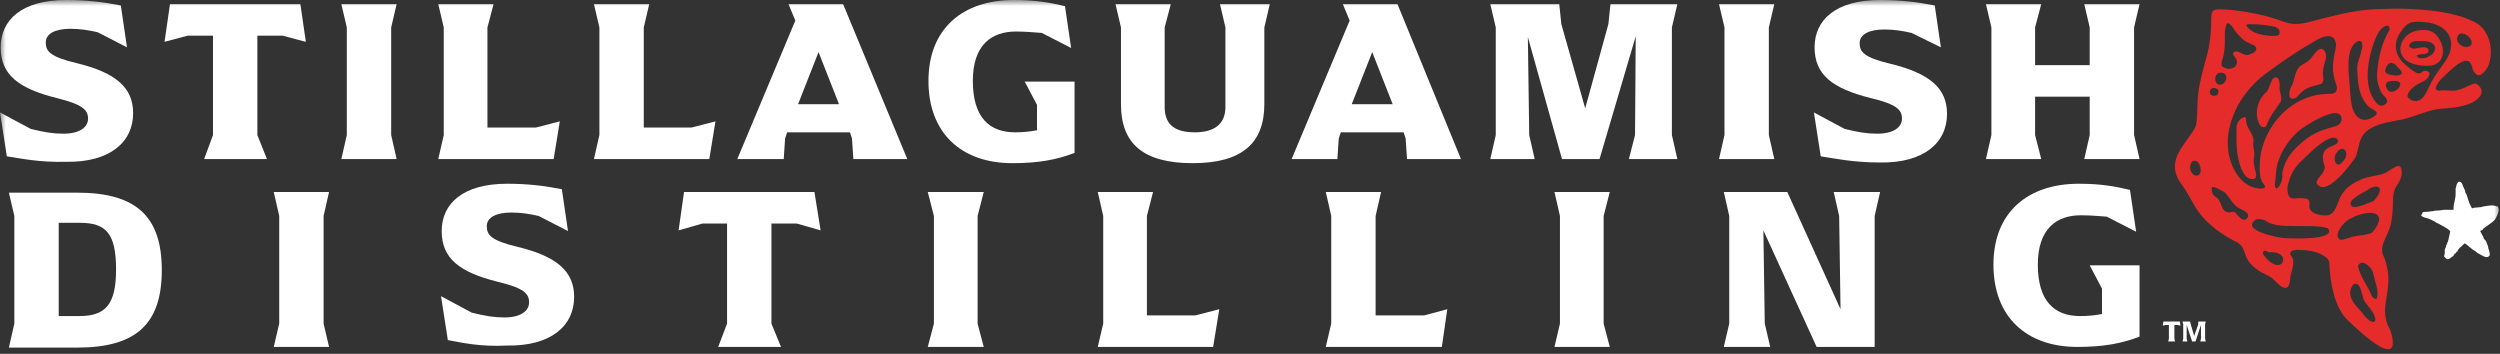 <svg width="212" height="30" viewBox="0 0 212 30" fill="none" xmlns="http://www.w3.org/2000/svg">
<rect x="0" y="0" width="212" height="30" fill="#333333" stroke="none"/>
<g id="Group">
<g id="Clip path group">
<mask id="mask0_34_7612" style="mask-type:luminance" maskUnits="userSpaceOnUse" x="0" y="0" width="212" height="30">
<g id="SVGID_14_">
<path id="Vector" d="M212 0H0V30H212V0Z" fill="white"/>
</g>
</mask>
<g mask="url(#mask0_34_7612)">
<path id="Vector_2" d="M0.579 13.256L0 9.535L2.605 10.93C3.763 11.221 4.516 11.337 5.384 11.337C6.715 11.337 7.468 10.814 7.468 10.058C7.468 9.302 6.947 8.837 4.805 8.314C1.563 7.5 0.058 6.337 0.058 4.012C0.058 1.686 1.853 0 5.616 0C7.352 0 8.8 0.174 10.247 0.465L10.768 4.012L8.279 2.733C7.526 2.558 6.773 2.442 5.963 2.442C4.689 2.442 3.879 2.849 3.879 3.605C3.879 4.36 4.284 4.826 6.484 5.349C9.842 6.163 11.289 7.442 11.289 9.593C11.289 12.093 9.263 13.779 5.616 13.721C3.3 13.779 1.737 13.43 0.579 13.256Z" fill="white"/>
</g>
</g>
<g id="Clip path group_2">
<mask id="mask1_34_7612" style="mask-type:luminance" maskUnits="userSpaceOnUse" x="0" y="0" width="212" height="30">
<g id="SVGID_14__2">
<path id="Vector_3" d="M212 0H0V30H212V0Z" fill="white"/>
</g>
</mask>
<g mask="url(#mask1_34_7612)">
<path id="Vector_4" d="M21.825 3.023V11.454L22.636 13.488H17.31L18.062 11.454V3.023H15.92L13.952 3.547L14.415 0.349H25.472L25.936 3.547L23.967 3.023H21.825Z" fill="white"/>
</g>
</g>
<g id="Clip path group_3">
<mask id="mask2_34_7612" style="mask-type:luminance" maskUnits="userSpaceOnUse" x="0" y="0" width="212" height="30">
<g id="SVGID_14__3">
<path id="Vector_5" d="M212 0H0V30H212V0Z" fill="white"/>
</g>
</mask>
<g mask="url(#mask2_34_7612)">
<path id="Vector_6" d="M29.409 11.454V2.326L28.946 0.349H33.635L33.172 2.326V11.454L33.635 13.488H28.946L29.409 11.454Z" fill="white"/>
</g>
</g>
<g id="Clip path group_4">
<mask id="mask3_34_7612" style="mask-type:luminance" maskUnits="userSpaceOnUse" x="0" y="0" width="212" height="30">
<g id="SVGID_14__4">
<path id="Vector_7" d="M212 0H0V30H212V0Z" fill="white"/>
</g>
</mask>
<g mask="url(#mask3_34_7612)">
<path id="Vector_8" d="M47.471 10.291L46.95 13.488H37.166L37.63 11.454V2.326L37.166 0.349H41.856L41.335 2.326V10.814H45.445L47.471 10.291Z" fill="white"/>
</g>
</g>
<g id="Clip path group_5">
<mask id="mask4_34_7612" style="mask-type:luminance" maskUnits="userSpaceOnUse" x="0" y="0" width="212" height="30">
<g id="SVGID_14__5">
<path id="Vector_9" d="M212 0H0V30H212V0Z" fill="white"/>
</g>
</mask>
<g mask="url(#mask4_34_7612)">
<path id="Vector_10" d="M60.671 10.291L60.15 13.488H50.366L50.829 11.454V2.326L50.366 0.349H55.055L54.592 2.326V10.814H58.644L60.671 10.291Z" fill="white"/>
</g>
</g>
<g id="Clip path group_6">
<mask id="mask5_34_7612" style="mask-type:luminance" maskUnits="userSpaceOnUse" x="0" y="0" width="212" height="30">
<g id="SVGID_14__6">
<path id="Vector_11" d="M212 0H0V30H212V0Z" fill="white"/>
</g>
</mask>
<g mask="url(#mask5_34_7612)">
<path id="Vector_12" d="M76.938 13.488H72.365L72.249 11.744L72.075 11.221H66.749L66.576 11.744L66.46 13.488H62.523L67.444 1.744L66.865 0.349H71.496L76.938 13.488ZM71.149 8.837L69.412 4.419L67.676 8.837H71.149Z" fill="white"/>
</g>
</g>
<g id="Clip path group_7">
<mask id="mask6_34_7612" style="mask-type:luminance" maskUnits="userSpaceOnUse" x="0" y="0" width="212" height="30">
<g id="SVGID_14__7">
<path id="Vector_13" d="M212 0H0V30H212V0Z" fill="white"/>
</g>
</mask>
<g mask="url(#mask6_34_7612)">
<path id="Vector_14" d="M91.122 6.919V12.965C89.617 13.546 88.054 13.837 85.854 13.837C81.512 13.837 78.733 11.279 78.733 6.86C78.733 2.384 81.686 0 85.969 0C87.88 0 89.096 0.233 90.311 0.523L90.832 4.07L88.343 2.791C87.591 2.733 86.896 2.674 86.143 2.674C84.117 2.674 82.496 3.779 82.496 6.86C82.496 9.942 83.885 11.221 86.085 11.221C86.78 11.221 87.301 11.163 87.938 11.046V8.895L86.896 6.919H91.122Z" fill="white"/>
</g>
</g>
<g id="Clip path group_8">
<mask id="mask7_34_7612" style="mask-type:luminance" maskUnits="userSpaceOnUse" x="0" y="0" width="212" height="30">
<g id="SVGID_14__8">
<path id="Vector_15" d="M212 0H0V30H212V0Z" fill="white"/>
</g>
</mask>
<g mask="url(#mask7_34_7612)">
<path id="Vector_16" d="M95.058 8.837V2.326L94.595 0.349H99.285L98.764 2.326V9.07C98.764 10.523 99.574 11.221 101.311 11.221C103.048 11.221 103.916 10.465 103.916 9.07V2.326L103.453 0.349H107.679L107.216 2.326V8.837C107.216 12.151 105.305 13.837 101.137 13.837C96.911 13.837 95.058 12.151 95.058 8.837Z" fill="white"/>
</g>
</g>
<g id="Clip path group_9">
<mask id="mask8_34_7612" style="mask-type:luminance" maskUnits="userSpaceOnUse" x="0" y="0" width="212" height="30">
<g id="SVGID_14__9">
<path id="Vector_17" d="M212 0H0V30H212V0Z" fill="white"/>
</g>
</mask>
<g mask="url(#mask8_34_7612)">
<path id="Vector_18" d="M123.889 13.488H119.315L119.199 11.744L119.026 11.221H113.7L113.526 11.744L113.41 13.488H109.531L114.452 1.744L113.873 0.349H118.505L123.889 13.488ZM118.099 8.837L116.363 4.419L114.626 8.837H118.099Z" fill="white"/>
</g>
</g>
<g id="Clip path group_10">
<mask id="mask9_34_7612" style="mask-type:luminance" maskUnits="userSpaceOnUse" x="0" y="0" width="212" height="30">
<g id="SVGID_14__10">
<path id="Vector_19" d="M212 0H0V30H212V0Z" fill="white"/>
</g>
</mask>
<g mask="url(#mask9_34_7612)">
<path id="Vector_20" d="M141.777 11.454L142.24 13.488H138.13L138.651 11.454L138.709 3.081L135.641 13.488H132.457L129.562 3.14L129.678 11.454L130.141 13.488H126.378L126.841 11.454V2.326L126.378 0.349H132.225L132.399 2.035L134.425 9.186L136.393 2.035L136.567 0.349H142.24L141.777 2.326V11.454Z" fill="white"/>
</g>
</g>
<g id="Clip path group_11">
<mask id="mask10_34_7612" style="mask-type:luminance" maskUnits="userSpaceOnUse" x="0" y="0" width="212" height="30">
<g id="SVGID_14__11">
<path id="Vector_21" d="M212 0H0V30H212V0Z" fill="white"/>
</g>
</mask>
<g mask="url(#mask10_34_7612)">
<path id="Vector_22" d="M146.235 11.454V2.326L145.772 0.349H150.461L149.998 2.326V11.454L150.461 13.488H145.772L146.235 11.454Z" fill="white"/>
</g>
</g>
<g id="Clip path group_12">
<mask id="mask11_34_7612" style="mask-type:luminance" maskUnits="userSpaceOnUse" x="0" y="0" width="212" height="30">
<g id="SVGID_14__12">
<path id="Vector_23" d="M212 0H0V30H212V0Z" fill="white"/>
</g>
</mask>
<g mask="url(#mask11_34_7612)">
<path id="Vector_24" d="M154.398 13.256L153.819 9.535L156.424 10.93C157.582 11.221 158.334 11.337 159.203 11.337C160.534 11.337 161.287 10.814 161.287 10.058C161.287 9.302 160.824 8.837 158.624 8.314C155.382 7.5 153.877 6.337 153.877 4.012C153.877 1.686 155.671 0 159.434 0C161.171 0 162.618 0.174 164.066 0.465L164.587 4.012L162.097 2.791C161.345 2.616 160.592 2.5 159.782 2.5C158.508 2.5 157.697 2.907 157.697 3.663C157.697 4.419 158.103 4.884 160.303 5.407C163.66 6.221 165.108 7.5 165.108 9.651C165.108 12.151 163.081 13.837 159.434 13.779C157.119 13.779 155.555 13.43 154.398 13.256Z" fill="white"/>
</g>
</g>
<g id="Clip path group_13">
<mask id="mask12_34_7612" style="mask-type:luminance" maskUnits="userSpaceOnUse" x="0" y="0" width="212" height="30">
<g id="SVGID_14__13">
<path id="Vector_25" d="M212 0H0V30H212V0Z" fill="white"/>
</g>
</mask>
<g mask="url(#mask12_34_7612)">
<path id="Vector_26" d="M168.871 11.454V2.326L168.407 0.349H173.097L172.576 2.326V5.523H177.207V2.326L176.744 0.349H181.433L180.97 2.326V11.454L181.433 13.488H176.744L177.207 11.454V8.198H172.576V11.454L173.097 13.488H168.407L168.871 11.454Z" fill="white"/>
</g>
</g>
<g id="Clip path group_14">
<mask id="mask13_34_7612" style="mask-type:luminance" maskUnits="userSpaceOnUse" x="0" y="0" width="212" height="30">
<g id="SVGID_14__14">
<path id="Vector_27" d="M212 0H0V30H212V0Z" fill="white"/>
</g>
</mask>
<g mask="url(#mask13_34_7612)">
<path id="Vector_28" d="M1.216 27.442V18.314L0.753 16.337H6.542C11.578 16.337 13.72 18.372 13.72 22.907C13.72 27.442 11.578 29.477 6.542 29.477H0.753L1.216 27.442ZM6.715 26.802C8.915 26.802 9.842 25.872 9.842 22.849C9.842 19.768 8.973 18.895 6.773 18.895H4.979V26.802H6.715Z" fill="white"/>
</g>
</g>
<g id="Clip path group_15">
<mask id="mask14_34_7612" style="mask-type:luminance" maskUnits="userSpaceOnUse" x="0" y="0" width="212" height="30">
<g id="SVGID_14__15">
<path id="Vector_29" d="M212 0H0V30H212V0Z" fill="white"/>
</g>
</mask>
<g mask="url(#mask14_34_7612)">
<path id="Vector_30" d="M23.678 27.442V18.314L23.215 16.279H27.904L27.441 18.314V27.442L27.904 29.419H23.215L23.678 27.442Z" fill="white"/>
</g>
</g>
<g id="Clip path group_16">
<mask id="mask15_34_7612" style="mask-type:luminance" maskUnits="userSpaceOnUse" x="0" y="0" width="212" height="30">
<g id="SVGID_14__16">
<path id="Vector_31" d="M212 0H0V30H212V0Z" fill="white"/>
</g>
</mask>
<g mask="url(#mask15_34_7612)">
<path id="Vector_32" d="M37.977 28.837L37.398 25.116L40.003 26.512C41.161 26.802 41.914 26.919 42.782 26.919C44.114 26.919 44.866 26.395 44.866 25.639C44.866 24.884 44.403 24.419 42.203 23.895C38.961 23.081 37.456 21.919 37.456 19.593C37.456 17.267 39.251 15.581 43.014 15.581C44.751 15.581 46.198 15.756 47.645 16.046L48.166 19.593L45.677 18.314C44.924 18.139 44.172 18.023 43.361 18.023C42.087 18.023 41.277 18.43 41.277 19.186C41.277 19.942 41.682 20.407 43.882 20.93C47.24 21.744 48.687 23.023 48.687 25.174C48.687 27.674 46.661 29.36 43.014 29.302C40.756 29.419 39.193 29.07 37.977 28.837Z" fill="white"/>
</g>
</g>
<g id="Clip path group_17">
<mask id="mask16_34_7612" style="mask-type:luminance" maskUnits="userSpaceOnUse" x="0" y="0" width="212" height="30">
<g id="SVGID_14__17">
<path id="Vector_33" d="M212 0H0V30H212V0Z" fill="white"/>
</g>
</mask>
<g mask="url(#mask16_34_7612)">
<path id="Vector_34" d="M65.418 18.954V27.442L66.228 29.419H60.902L61.655 27.442V18.954H59.571L57.544 19.535L58.008 16.279H69.065L69.586 19.535L67.56 18.954H65.418Z" fill="white"/>
</g>
</g>
<g id="Clip path group_18">
<mask id="mask17_34_7612" style="mask-type:luminance" maskUnits="userSpaceOnUse" x="0" y="0" width="212" height="30">
<g id="SVGID_14__18">
<path id="Vector_35" d="M212 0H0V30H212V0Z" fill="white"/>
</g>
</mask>
<g mask="url(#mask17_34_7612)">
<path id="Vector_36" d="M79.196 27.442V18.314L78.675 16.279H83.422L82.901 18.314V27.442L83.422 29.419H78.675L79.196 27.442Z" fill="white"/>
</g>
</g>
<g id="Clip path group_19">
<mask id="mask18_34_7612" style="mask-type:luminance" maskUnits="userSpaceOnUse" x="0" y="0" width="212" height="30">
<g id="SVGID_14__19">
<path id="Vector_37" d="M212 0H0V30H212V0Z" fill="white"/>
</g>
</mask>
<g mask="url(#mask18_34_7612)">
<path id="Vector_38" d="M103.395 26.221L102.874 29.419H93.09L93.553 27.442V18.314L93.09 16.279H97.779L97.258 18.314V26.744H101.369L103.395 26.221Z" fill="white"/>
</g>
</g>
<g id="Clip path group_20">
<mask id="mask19_34_7612" style="mask-type:luminance" maskUnits="userSpaceOnUse" x="0" y="0" width="212" height="30">
<g id="SVGID_14__20">
<path id="Vector_39" d="M212 0H0V30H212V0Z" fill="white"/>
</g>
</mask>
<g mask="url(#mask19_34_7612)">
<path id="Vector_40" d="M122.731 26.221L122.268 29.419H112.426L112.889 27.442V18.314L112.426 16.279H117.115L116.652 18.314V26.744H120.762L122.731 26.221Z" fill="white"/>
</g>
</g>
<g id="Clip path group_21">
<mask id="mask20_34_7612" style="mask-type:luminance" maskUnits="userSpaceOnUse" x="0" y="0" width="212" height="30">
<g id="SVGID_14__21">
<path id="Vector_41" d="M212 0H0V30H212V0Z" fill="white"/>
</g>
</mask>
<g mask="url(#mask20_34_7612)">
<path id="Vector_42" d="M132.283 27.442V18.314L131.82 16.279H136.509L135.988 18.314V27.442L136.509 29.419H131.82L132.283 27.442Z" fill="white"/>
</g>
</g>
<g id="Clip path group_22">
<mask id="mask21_34_7612" style="mask-type:luminance" maskUnits="userSpaceOnUse" x="0" y="0" width="212" height="30">
<g id="SVGID_14__22">
<path id="Vector_43" d="M212 0H0V30H212V0Z" fill="white"/>
</g>
</mask>
<g mask="url(#mask21_34_7612)">
<path id="Vector_44" d="M159.434 16.279L158.971 18.314V29.419H154.05L149.535 19.535L149.651 27.442L150.114 29.419H146.177L146.64 27.442V18.314L146.177 16.279H151.561L156.077 26.221L155.961 18.314L155.498 16.279H159.434Z" fill="white"/>
</g>
</g>
<g id="Clip path group_23">
<mask id="mask22_34_7612" style="mask-type:luminance" maskUnits="userSpaceOnUse" x="0" y="0" width="212" height="30">
<g id="SVGID_14__23">
<path id="Vector_45" d="M212 0H0V30H212V0Z" fill="white"/>
</g>
</mask>
<g mask="url(#mask22_34_7612)">
<path id="Vector_46" d="M181.433 22.5V28.546C179.928 29.128 178.365 29.419 176.165 29.419C171.823 29.419 169.044 26.86 169.044 22.442C169.044 17.965 171.997 15.581 176.281 15.581C178.191 15.581 179.407 15.814 180.623 16.105L181.144 19.651L178.654 18.372C177.902 18.314 177.207 18.256 176.454 18.256C174.428 18.256 172.807 19.36 172.807 22.442C172.807 25.523 174.197 26.802 176.396 26.802C177.091 26.802 177.612 26.744 178.249 26.628V24.477L177.207 22.5H181.433Z" fill="white"/>
</g>
</g>
<g id="Clip path group_24">
<mask id="mask23_34_7612" style="mask-type:luminance" maskUnits="userSpaceOnUse" x="0" y="0" width="212" height="30">
<g id="SVGID_14__24">
<path id="Vector_47" d="M212 0H0V30H212V0Z" fill="white"/>
</g>
</mask>
<g mask="url(#mask23_34_7612)">
<path id="Vector_48" d="M210.842 21.802C211.016 21.802 211.074 21.744 211.131 21.628C211.131 21.512 211.131 21.395 211.074 21.279C211.074 21.221 211.074 21.163 211.016 21.105C211.016 20.93 210.9 20.64 210.842 20.523C210.842 20.465 210.784 20.407 210.726 20.349C210.668 20.291 210.61 20.233 210.61 20.174C210.61 20.116 210.495 19.942 210.437 19.826C210.379 19.709 210.321 19.593 210.321 19.593C210.321 19.593 210.379 19.535 210.437 19.535C210.495 19.535 210.553 19.477 210.553 19.419C210.61 19.36 210.842 19.186 210.958 19.128C211.074 19.012 211.305 18.895 211.479 18.721C211.595 18.605 211.652 18.488 211.768 18.256C211.884 17.965 211.884 17.965 211.884 17.791C211.884 17.616 211.826 17.5 211.768 17.5H211.71C211.71 17.5 211.595 17.442 211.537 17.442H211.479C211.421 17.384 210.958 17.442 210.668 17.5C210.553 17.5 210.437 17.558 210.437 17.558C210.379 17.558 209.916 17.616 209.8 17.616C209.742 17.616 209.626 17.674 209.626 17.674C209.626 17.674 209.568 17.558 209.51 17.442C209.453 17.326 209.395 17.209 209.395 17.209C209.395 17.209 209.337 17.035 209.279 16.86C209.221 16.686 209.163 16.453 209.105 16.395C209.047 16.337 209.047 16.221 209.047 16.221C209.047 16.221 209.047 16.163 208.989 16.047C208.932 15.988 208.932 15.872 208.874 15.814C208.874 15.756 208.816 15.698 208.816 15.639C208.816 15.639 208.758 15.581 208.758 15.523C208.7 15.465 208.642 15.407 208.526 15.407C208.468 15.407 208.353 15.523 208.295 15.756C208.295 15.872 208.237 15.93 208.237 15.988C208.237 16.047 208.237 16.163 208.237 16.337C208.237 16.57 208.237 16.686 208.179 16.919C208.121 17.209 208.063 17.384 208.063 17.616C208.063 17.674 208.063 17.791 208.063 17.791C208.063 17.791 207.889 17.791 207.716 17.791C207.542 17.791 207.368 17.791 207.311 17.791C207.137 17.791 206.963 17.849 206.79 17.849C206.674 17.849 206.5 17.849 206.326 17.907C206.153 17.907 205.921 17.965 205.747 17.965C205.632 17.965 205.458 17.965 205.458 18.023C205.4 18.023 205.4 18.081 205.4 18.081C205.4 18.081 205.4 18.14 205.342 18.198C205.342 18.256 205.284 18.314 205.342 18.314C205.342 18.314 205.4 18.372 205.458 18.372C205.516 18.43 205.574 18.43 205.747 18.488C205.805 18.488 205.979 18.547 206.095 18.605C206.211 18.663 206.5 18.779 206.616 18.895C206.79 18.953 206.963 19.07 207.079 19.128C207.195 19.186 207.311 19.244 207.368 19.302C207.542 19.36 207.774 19.593 207.774 19.593C207.774 19.651 207.774 19.709 207.658 20.174C207.658 20.291 207.6 20.349 207.6 20.407C207.6 20.465 207.6 20.523 207.542 20.523C207.542 20.581 207.542 20.64 207.484 20.698C207.484 20.756 207.426 20.814 207.426 20.872C207.426 20.93 207.368 21.047 207.368 21.047C207.311 21.163 207.311 21.163 207.311 21.512L207.253 21.744L207.368 21.86C207.426 21.919 207.484 21.977 207.542 21.977C207.6 21.977 207.6 21.977 207.6 21.977C207.6 21.977 207.774 21.919 207.832 21.86L207.889 21.802C207.947 21.802 208.121 21.628 208.121 21.57C208.121 21.57 208.121 21.512 208.179 21.512C208.237 21.512 208.237 21.453 208.295 21.395C208.295 21.337 208.353 21.337 208.353 21.337C208.353 21.337 208.411 21.337 208.411 21.279C208.411 21.221 208.468 21.105 208.758 20.872C208.874 20.756 208.989 20.64 208.989 20.64C209.047 20.64 209.279 20.814 209.395 20.93C209.453 20.988 209.626 21.105 209.684 21.163C209.8 21.221 209.974 21.337 210.089 21.453C210.61 21.744 210.726 21.802 210.842 21.802Z" fill="white"/>
</g>
</g>
<g id="Clip path group_25">
<mask id="mask24_34_7612" style="mask-type:luminance" maskUnits="userSpaceOnUse" x="0" y="0" width="212" height="30">
<g id="SVGID_14__25">
<path id="Vector_49" d="M212 0H0V30H212V0Z" fill="white"/>
</g>
</mask>
<g mask="url(#mask24_34_7612)">
<path id="Vector_50" d="M211.074 5.407C210.958 5.756 210.726 6.105 210.379 6.337C210.089 6.512 209.8 6.163 209.684 5.872C209.626 5.64 209.568 5.291 209.279 5.175C208.642 5 207.6 6.163 207.079 6.628C206.732 6.977 206.153 7.791 206.963 7.675C207.369 7.616 207.774 7.733 208.237 7.675C208.99 7.558 209.742 6.977 209.974 7.093C210.263 7.268 210.495 7.558 210.437 7.849C210.379 8.14 210.205 8.314 209.974 8.489C209.453 8.896 208.7 9.012 208.063 9.128C207.6 9.186 207.195 9.186 206.732 9.244C205.69 9.419 204.763 9.884 203.779 10.117C202.911 10.291 201.869 10.407 201.058 10.872C199.9 11.512 200.132 12.5 199.727 13.372C199.032 14.361 197.758 15.93 196.89 15.872C195.616 15.407 197.527 14.768 197.064 13.896C196.601 12.151 198.222 12.617 198.28 11.919C197.816 10.93 195.616 13.198 195.153 13.663C194.748 14.012 194.285 14.651 194.111 15.349C193.996 15.698 193.938 15.989 193.996 16.279C194.053 16.919 194.459 16.861 194.922 16.802C195.153 16.802 195.385 16.802 195.616 16.861C195.964 16.977 195.79 17.326 195.848 17.616C195.964 18.198 197.006 18.314 197.353 18.256C198.106 18.14 198.164 17.209 198.511 16.628C198.916 15.872 199.553 15.524 200.19 15.233C200.827 14.942 201.521 14.942 202.158 14.71C202.795 14.477 203.721 13.372 203.663 14.768C203.663 15 203.432 15.465 203.316 15.64C202.679 16.57 203.085 16.977 202.795 18.721C202.621 19.942 201.811 20.582 202.042 21.512C203.374 24.477 201.464 25.814 202.679 27.965C202.795 28.314 202.911 28.605 202.911 29.07C202.911 30.989 199.206 27.268 198.916 26.977C197.932 25.872 197.585 23.895 197.527 22.326C197.527 22.093 197.353 21.861 197.122 21.744C196.659 21.395 196.08 21.279 195.501 21.221C195.211 21.221 194.459 21.105 194.285 21.337C193.996 21.628 194.517 21.744 194.459 22.151C194.517 22.616 194.285 23.023 194.227 23.489C194.169 24.07 194.111 24.651 193.474 24.302C193.011 24.012 192.838 23.605 192.317 23.372C189.827 22.209 190.754 21.221 189.769 20.582C188.612 20 187.57 19.302 186.759 18.372C186.122 17.675 185.717 16.628 185.08 15.756C183.517 13.721 185.138 12.5 186.122 10.872C186.18 10.814 186.18 10.64 186.238 10.582C186.296 10.233 186.354 9.07 186.354 8.721C186.412 6.628 187.222 5 187.396 3.43C187.743 0.93 186.991 0.698 188.843 0.814C189.769 0.872 191.217 1.105 192.49 1.454C193.301 1.686 193.996 2.035 194.632 2.035C195.443 2.035 196.195 1.744 196.948 1.57C198.974 1.047 200.364 0.756 202.39 0.756C203.2 0.698 204.358 0.756 205.284 0.814C206.963 0.93 208.642 1.279 209.568 1.744C210.9 2.209 211.537 3.837 211.074 5.407ZM186.47 14.826C186.817 14.535 186.527 13.43 185.949 13.663C185.428 14.07 185.891 15.175 186.47 14.826C186.47 14.884 186.47 14.884 186.47 14.826ZM201.116 26.337C200.943 26.047 200.537 25.698 200.422 25.349C200.248 24.826 200.132 23.779 199.553 24.128C198.858 25.058 199.727 25.872 200.306 26.512C201.116 27.675 201.869 27.5 201.116 26.337ZM201.232 23.082C201 22.5 200.19 21.919 199.958 22.558C200.132 23.489 200.769 24.186 201.116 25.058C201.058 25.058 201.348 25.407 201.521 25.349C201.811 24.709 201.348 23.837 201.232 23.082ZM199.437 17.5C199.785 17.733 200.943 17.151 201.29 17.035C202.274 15.989 201.753 15.465 200.769 16.105C200.422 16.337 199.958 16.512 199.669 16.802C199.437 16.919 199.148 17.268 199.437 17.5ZM198.511 20.349C198.858 20.291 199.148 20.175 199.553 20.058C200.132 19.942 200.769 19.942 201.174 19.709C202.448 18.198 201.406 17.733 199.958 18.256C199.727 18.314 199.611 18.372 199.437 18.489C198.801 18.663 197.701 20.058 198.511 20.349ZM192.085 6.279C190.927 7.151 189.885 8.43 189.364 9.826C188.959 10.872 188.785 12.035 189.017 13.14C189.19 14.012 189.596 14.826 190.233 15.407C190.522 15.64 190.869 15.872 191.275 15.93C191.448 15.989 192.259 16.105 192.027 15.698C191.969 15.582 191.854 15.524 191.796 15.349C191.738 15.233 191.68 15.058 191.68 14.942C191.622 14.71 191.622 14.419 191.622 14.128C191.622 10.989 194.169 8.023 197.353 7.965C197.816 7.965 198.222 7.965 198.164 7.326C197.527 5.64 197.99 4.826 198.106 3.779C197.932 2.442 196.543 3.314 195.906 3.721C194.574 4.477 193.359 5.349 192.085 6.279ZM191.275 2.791C191.911 3.023 192.896 3.14 193.243 2.965C193.301 2.907 193.359 2.675 193.243 2.5C193.069 2.209 192.259 2.151 191.738 2.093C191.043 2.035 190.58 2.035 190.522 2.093C190.406 2.209 190.927 2.675 191.275 2.791ZM188.38 5.523C188.38 5.64 188.496 5.64 188.554 5.698C188.901 5.93 189.48 5.872 189.654 5.465C189.712 5.291 189.712 5.116 189.596 4.942C189.538 4.826 189.364 4.71 189.364 4.535C189.422 4.303 189.769 4.361 189.885 4.419C190.117 4.535 190.406 4.71 190.638 4.651C190.869 4.593 191.39 4.419 191.332 4.07C191.275 3.837 190.927 3.779 190.754 3.663C190.464 3.547 190.233 3.43 189.885 3.023C189.712 2.849 189.654 2.791 189.538 2.616C189.422 2.442 189.248 2.151 189.075 2.035C188.843 1.803 188.727 2.209 188.727 2.384C188.669 2.558 188.669 2.733 188.669 2.907C188.669 2.965 188.669 3.023 188.669 3.14C188.669 3.663 188.669 4.186 188.554 4.71C188.496 4.884 188.438 5.116 188.38 5.291C188.438 5.349 188.38 5.407 188.38 5.523ZM188.091 7.151C188.727 7.384 189.133 6.221 188.38 6.163C187.801 6.105 187.685 6.919 188.091 7.151ZM187.975 8.082C188.091 8.023 188.206 7.675 188.033 7.558C187.28 7.093 187.106 8.372 187.975 8.082ZM189.538 17.384C189.19 17.093 189.017 16.628 188.612 16.279C188.091 16.047 187.28 15.407 187.627 16.395C187.685 16.57 187.859 16.686 188.033 16.802C188.438 17.151 188.322 18.023 189.075 18.023C189.248 17.965 189.364 17.907 189.538 18.023C189.827 18.314 190.29 19.012 190.638 18.372C190.754 17.849 189.712 17.733 189.538 17.384ZM192.432 21.395C192.143 21.279 191.854 21.105 191.911 21.57C193.532 23.779 194.517 21.221 192.432 21.395ZM192.143 18.721C191.911 18.605 191.622 18.547 191.332 18.605C189.943 19.477 192.953 20.116 193.59 20.175C194.285 20.233 198.164 20.407 197.411 19.361C196.08 18.895 193.127 19.535 192.143 18.721ZM198.569 10.175C198.627 8.547 195.211 10.814 194.864 11.163C194.401 11.57 193.938 12.151 193.648 12.675C193.474 12.965 193.359 13.256 193.243 13.547C193.011 14.128 193.011 14.651 192.953 15.233C192.722 16.744 193.648 15.582 193.532 14.826C193.532 14.826 193.532 14.768 193.532 14.71C193.706 13.721 194.169 13.024 194.922 12.326C196.948 10.407 198.395 11.105 198.569 10.175ZM198.222 12.849C197.701 13.372 198.106 14.477 198.685 13.663C199.264 13.198 198.858 12.151 198.222 12.849ZM200.769 8.954C200.016 8.082 199.958 7.151 199.9 6.047C199.843 5.233 200.074 5.116 200.248 4.303C200.364 3.954 200.422 3.372 199.958 3.489C198.801 4.012 199.206 6.396 199.264 7.442C199.322 8.082 199.322 9.186 199.785 9.768C200.19 10.291 200.827 10.291 201.464 9.768C201.811 9.419 201 9.244 200.769 8.954ZM201.985 7.907C201.695 7.442 201.521 6.744 201.579 6.163C201.695 4.826 201.985 3.605 202.621 2.558C202.679 2.151 202.448 2.093 202.158 2.268C201.985 2.384 201.869 2.5 201.753 2.675C201.406 3.198 201.174 3.954 201.058 4.419C200.711 5.698 200.537 7.558 201.464 8.663C201.695 8.954 201.927 9.07 202.274 8.837C202.679 8.489 202.216 8.256 201.985 7.907ZM202.506 6.919C202.39 6.977 202.274 7.151 202.332 7.326C202.679 8.721 204.763 6.454 202.506 6.919ZM203.316 5.698C202.853 5.058 202.39 5.349 202.274 5.93C202.216 6.163 202.448 6.279 202.679 6.337C203.49 6.512 204.069 6.337 203.316 5.698ZM205.979 1.919C204.59 1.744 204.184 1.803 203.606 2.675C202.969 3.547 202.969 4.593 203.953 5.465C204.358 5.814 204.763 6.163 205.053 6.221C205.4 6.279 205.4 5.872 205.863 6.047C206.211 6.163 205.921 6.744 205.458 6.919C204.242 7.442 204.069 8.14 204.184 8.256C204.532 8.605 204.879 8.663 205.284 8.43C205.805 8.023 205.863 7.442 206.442 6.512C206.963 5.698 207.6 5 207.774 4.361C208.237 2.558 206.616 2.035 205.979 1.919ZM208.411 3.082C208.121 3.721 209.163 4.303 209.568 3.779C209.8 3.198 208.642 2.442 208.411 3.082ZM194.748 8.256C195.559 7.326 195.79 7.442 196.89 7.093C197.18 6.686 196.89 6.396 197.006 5.872C197.122 5.116 197.469 4.768 197.064 4.244C196.543 3.837 196.195 4.826 195.732 5.175C195.443 5.407 195.038 5.523 194.864 5.814C194.632 6.163 194.574 6.686 194.401 7.151C194.053 7.675 193.938 8.721 194.748 8.256ZM191.564 10.465C191.68 10.756 192.027 10.93 192.201 10.64C192.49 9.826 192.953 9.303 193.417 8.605C193.532 8.198 193.301 7.791 193.301 7.442C193.359 6.977 193.243 6.279 192.722 6.686C192.548 6.977 192.375 7.616 192.201 7.791C191.448 8.43 191.159 9.535 191.564 10.465ZM191.159 13.198C191.217 12.733 190.985 12.442 191.101 11.977C191.101 11.279 190.464 10.872 190.464 10.175C190.464 9.651 189.943 10.117 189.827 10.291C189.654 10.524 189.654 10.756 189.654 10.989V11.221C189.654 11.744 189.654 12.384 189.712 12.907C189.827 13.605 190.117 15.349 191.159 15.175C191.622 14.884 190.927 14.128 191.159 13.198ZM206.848 3.314C207.426 4.244 207.253 5.582 205.863 5.582C202.448 5.582 203.316 2.616 205.284 2.558C205.458 2.558 205.69 2.558 205.863 2.558C206.326 2.675 206.616 2.907 206.848 3.314ZM206.384 3.779C206.153 3.547 205.805 3.489 205.516 3.489C205.342 3.489 205.169 3.489 204.937 3.489C204.821 3.489 204.648 3.489 204.474 3.605C204.474 3.605 204.474 3.605 204.416 3.663C204.3 3.779 204.242 3.896 204.358 4.012C204.474 4.07 204.59 4.128 204.706 4.128C204.821 4.128 204.937 4.07 205.111 4.07C205.284 4.012 205.458 4.012 205.632 4.012C205.748 4.012 205.863 4.07 205.921 4.186C205.979 4.303 205.921 4.419 205.863 4.477C205.69 4.593 205.516 4.593 205.342 4.593C205.227 4.593 205.169 4.651 205.053 4.651C204.995 4.651 204.937 4.71 204.937 4.71C204.937 4.768 205.053 4.884 205.111 4.884C205.169 4.942 205.284 4.942 205.4 4.942C205.632 4.942 205.805 4.884 205.979 4.768C206.384 4.593 206.674 4.128 206.384 3.779Z" fill="#E52C2A"/>
</g>
</g>
<g id="Clip path group_26">
<mask id="mask25_34_7612" style="mask-type:luminance" maskUnits="userSpaceOnUse" x="0" y="0" width="212" height="30">
<g id="SVGID_14__26">
<path id="Vector_51" d="M212 0H0V30H212V0Z" fill="white"/>
</g>
</mask>
<g mask="url(#mask25_34_7612)">
<path id="Vector_52" d="M184.386 27.558V28.721L184.444 28.954H183.865L183.923 28.721V27.558H183.633L183.401 27.616L183.459 27.268H184.849L184.907 27.616L184.675 27.558H184.386Z" fill="white"/>
</g>
</g>
<g id="Clip path group_27">
<mask id="mask26_34_7612" style="mask-type:luminance" maskUnits="userSpaceOnUse" x="0" y="0" width="212" height="30">
<g id="SVGID_14__27">
<path id="Vector_53" d="M212 0H0V30H212V0Z" fill="white"/>
</g>
</mask>
<g mask="url(#mask26_34_7612)">
<path id="Vector_54" d="M186.991 28.721L187.049 28.954H186.585L186.643 28.721V27.558L186.18 28.954H185.891L185.428 27.558V28.721L185.486 28.954H185.08L185.138 28.721V27.5L185.08 27.268H185.717L185.775 27.5L186.064 28.488L186.412 27.5V27.268H187.049L186.991 27.5V28.721Z" fill="white"/>
</g>
</g>
</g>
</svg>
